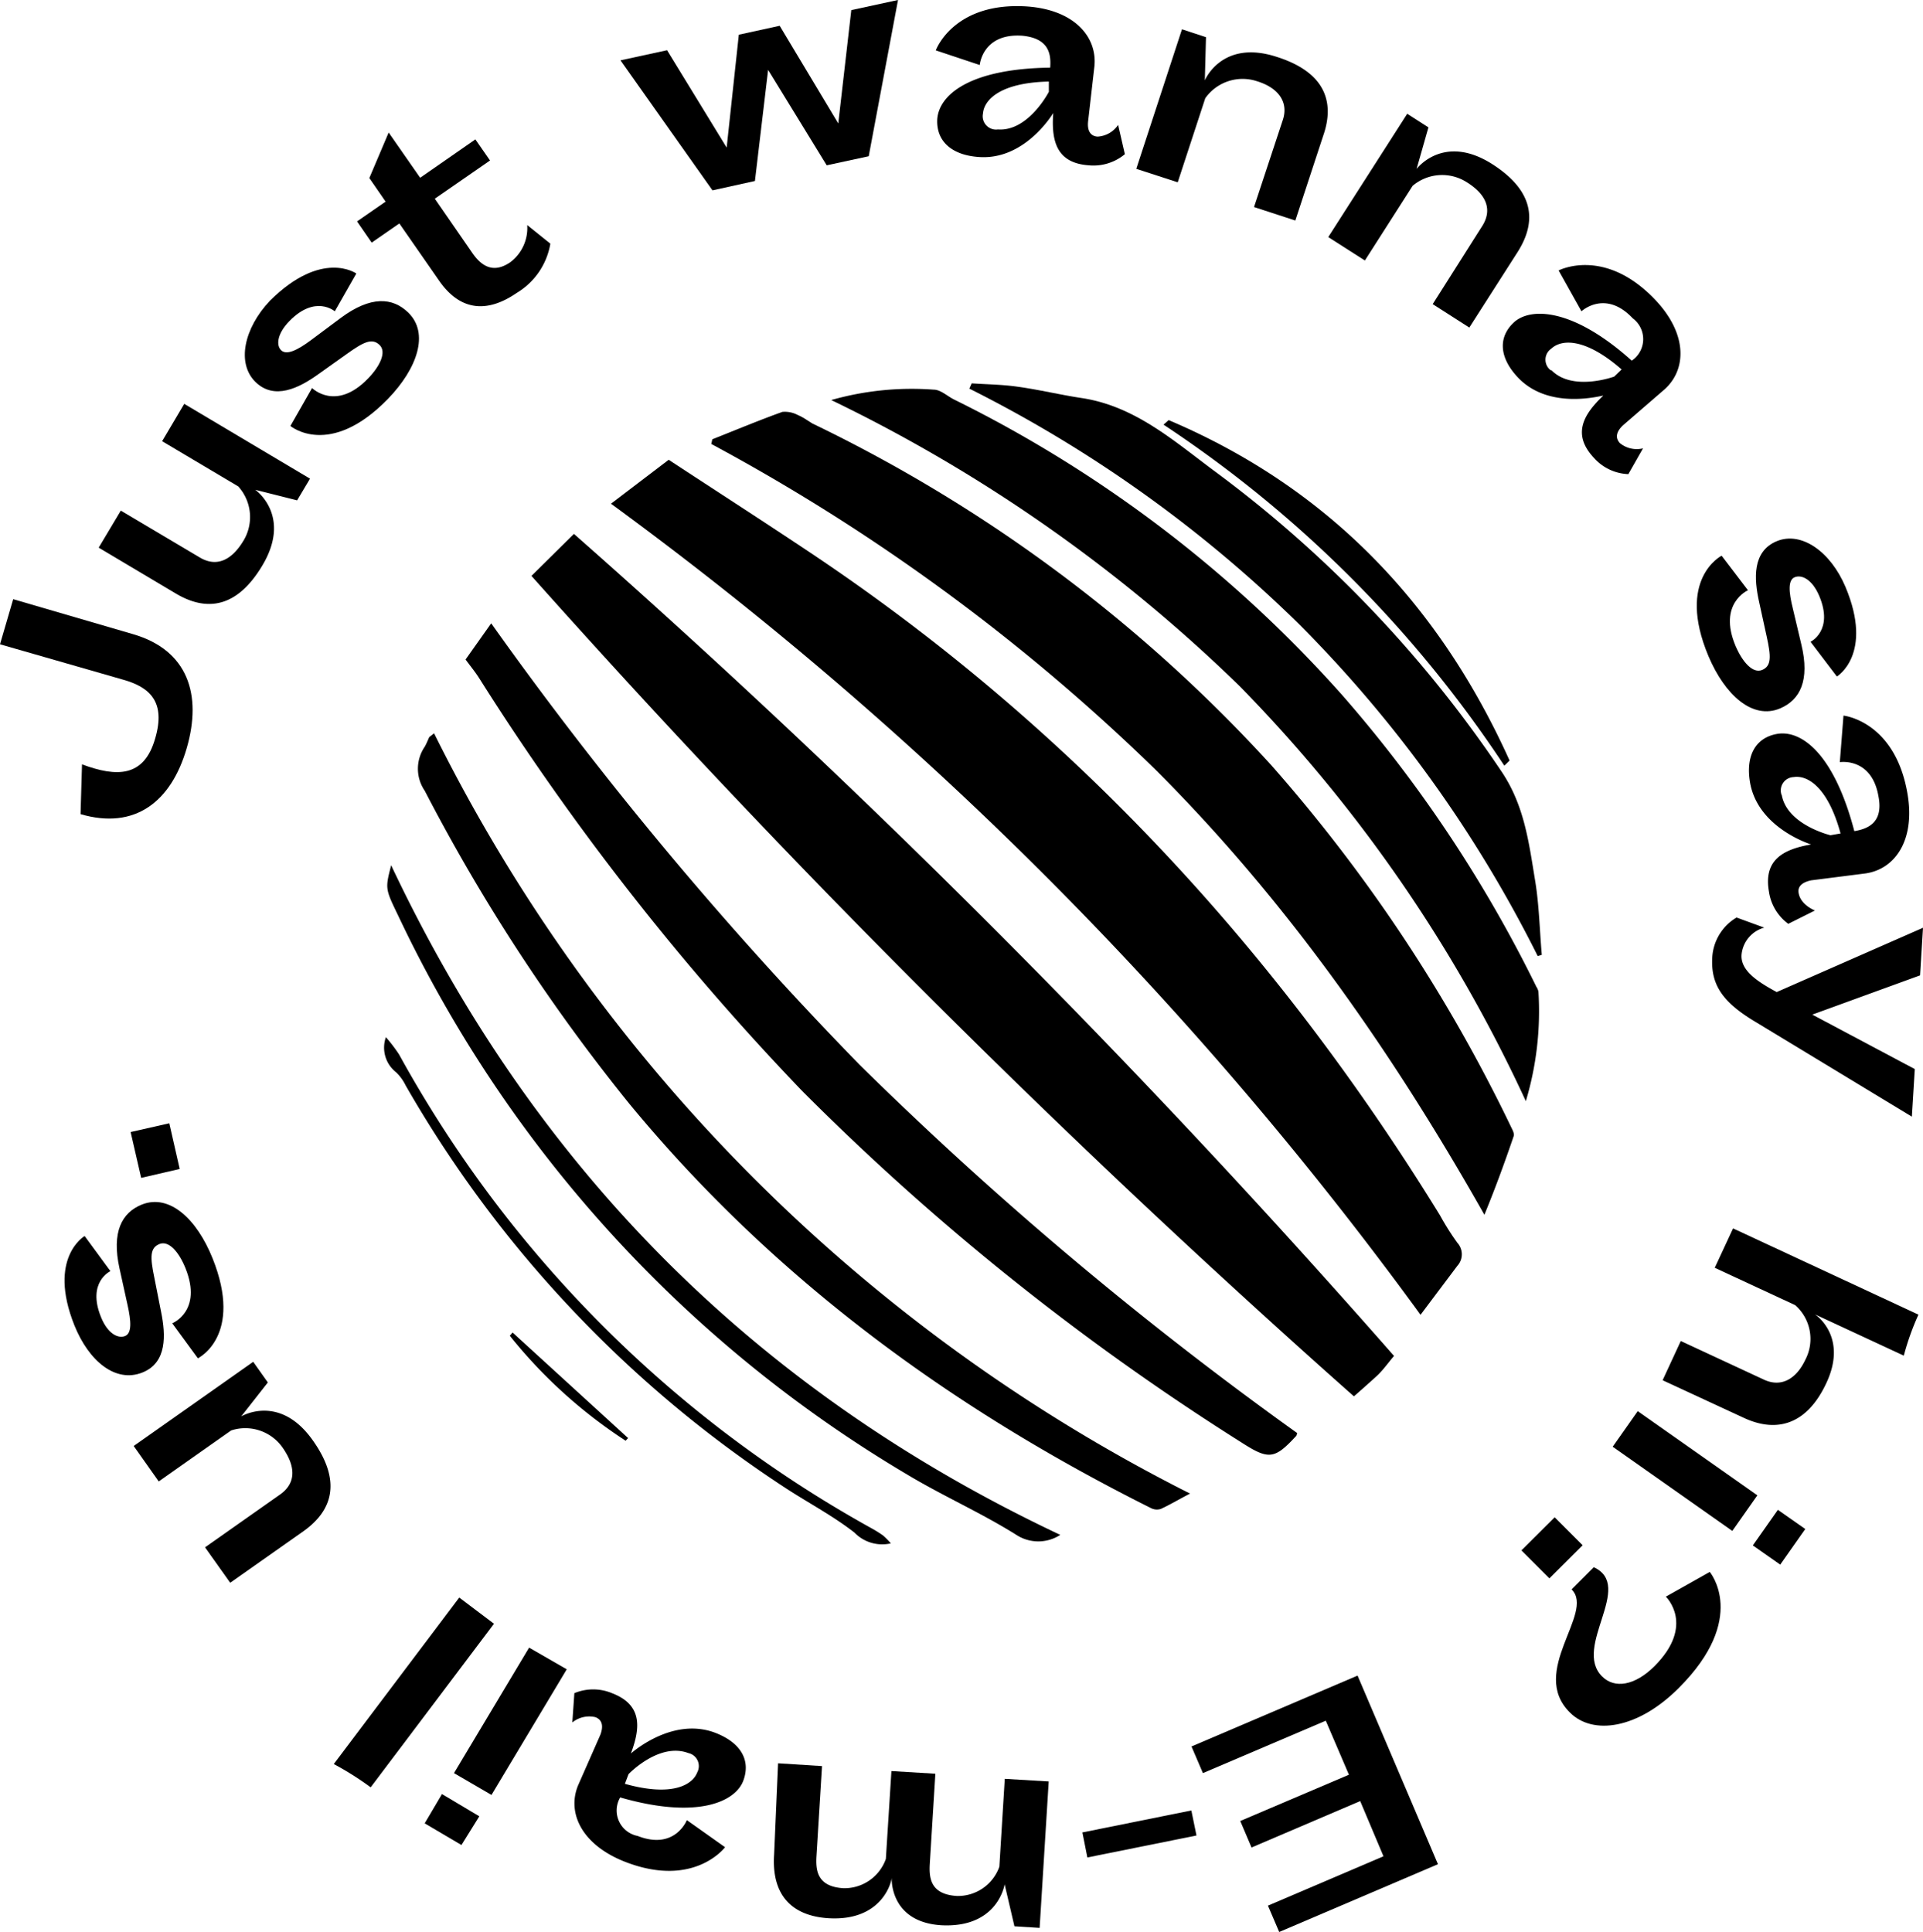 <svg xmlns="http://www.w3.org/2000/svg" viewBox="0 0 131.31 131.94"><g id="Layer_2" data-name="Layer 2"><g id="Layer_1-2" data-name="Layer 1"><path d="M5.6,52.2c2.37.88,4.24.9,5-1.78.73-2.49-.37-3.49-2.18-4L0,44l.9-3.08,8.19,2.39c3.74,1.09,4.72,4.13,3.66,7.78S9.23,56.69,5.5,55.6Z"/><path d="M13.64,38.07c1.14.68,2.18.21,3-1.17a3.12,3.12,0,0,0-.37-3.68l-5.2-3.09,1.51-2.55,8.59,5.11-.88,1.48-2.86-.72s2.52,1.75.49,5.16c-1.69,2.84-3.74,3.22-5.92,1.92L6.74,37.4l1.51-2.53Z"/><path d="M25.12,25.86c.83-.85,1.3-1.83.79-2.31s-1.08-.2-2.24.63l-1.94,1.38c-1.31.94-3,1.79-4.29.52s-.79-3.66,1-5.55C22,17,24.33,18.68,24.33,18.68l-1.47,2.58s-1.33-1.16-3.11.68c-.87.9-.89,1.69-.53,2s1.06,0,2-.7l2.05-1.53c2.05-1.52,3.54-1.4,4.6-.37,1.46,1.41.63,3.82-1.37,5.89-4,4.12-6.67,1.86-6.67,1.86l1.48-2.59S22.93,28.12,25.12,25.86Z"/><path d="M24.38,15.12l1.95-1.35-1.11-1.61,1.32-3.11,2.15,3.09,3.77-2.62,1,1.44-3.77,2.61,2.58,3.73c.7,1,1.52,1.33,2.57.61A2.92,2.92,0,0,0,36,15.37l1.58,1.27A4.86,4.86,0,0,1,35.29,20c-2,1.38-3.85,1.27-5.31-.84l-2.71-3.9-1.89,1.31Z"/><path d="M42.37,4.12l3.18-.69,4.07,6.65.83-7.71,2.79-.61,4,6.67L58.13.69,61.32,0l-2,10.67-2.87.62-4-6.52-.9,7.59L48.65,13Z"/><path d="M74.94,9.33a1.81,1.81,0,0,0,1.41-.8l.46,2a3.35,3.35,0,0,1-2.46.76c-2.14-.15-2.58-1.56-2.43-3.57-.1.16-2,3.25-5.11,3C65,10.59,63.92,9.65,64,8.14c.12-1.67,2.22-3.45,7.71-3.52.07-.92-.07-2-1.9-2.18-2.73-.19-2.91,2-2.91,2l-3-1s1.2-3.33,6.23-3c3.23.23,4.81,2.08,4.6,4.1L74.3,8.29C74.24,8.84,74.4,9.29,74.94,9.33Zm-6.8-.49c2.08.15,3.48-2.57,3.48-2.57l0-.7c-3.29.07-4.43,1.23-4.5,2.19A.91.91,0,0,0,68.14,8.84Z"/><path d="M87.59,8.21C88,7,87.33,6,85.81,5.54A3.12,3.12,0,0,0,82.3,6.71l-1.88,5.74-2.83-.92L80.71,2l1.64.54-.08,2.95s1.16-2.84,4.93-1.6c3.14,1,4,2.94,3.16,5.36l-1.91,5.81-2.82-.92Z"/><path d="M101.21,15.44c.71-1.12.29-2.16-1.06-3a3.12,3.12,0,0,0-3.69.25l-3.26,5.1-2.5-1.6,5.39-8.42,1.45.93-.81,2.84s1.83-2.46,5.17-.33c2.79,1.79,3.1,3.84,1.73,6l-3.3,5.16-2.5-1.6Z"/><path d="M110.61,30.26a1.82,1.82,0,0,0,1.58.36l-1,1.76a3.29,3.29,0,0,1-2.33-1.09c-1.47-1.55-.85-2.89.62-4.27-.18,0-3.68,1-5.81-1.22-1.27-1.33-1.41-2.73-.31-3.77s4-1.05,8.06,2.6a1.77,1.77,0,0,0,.07-2.89c-1.88-2-3.5-.48-3.5-.48l-1.56-2.79s3.13-1.64,6.59,2c2.23,2.35,2.15,4.78.63,6.13l-2.82,2.44C110.42,29.42,110.24,29.86,110.61,30.26Zm-4.69-5c1.43,1.51,4.3.46,4.3.46l.51-.49c-2.47-2.16-4.1-2.08-4.8-1.42A.91.91,0,0,0,105.92,25.31Z"/><path d="M118.51,44.11c.47,1.1,1.18,1.91,1.82,1.64s.61-.92.3-2.31l-.51-2.33c-.35-1.57-.48-3.45,1.2-4.15s3.68.71,4.7,3.13c1.93,4.6-.59,6.11-.59,6.11l-1.8-2.37s1.59-.76.6-3.12c-.49-1.16-1.21-1.48-1.68-1.29s-.41,1-.13,2.13L123,44c.6,2.48-.09,3.8-1.45,4.38-1.88.79-3.77-.92-4.89-3.57-2.22-5.29.9-6.86.9-6.86l1.8,2.36S117.29,41.21,118.51,44.11Z"/><path d="M122.82,61c.14.81,1.11,1.18,1.11,1.18l-1.82.91a3.31,3.31,0,0,1-1.32-2.2c-.37-2.11.89-2.88,2.88-3.22-.18-.06-3.64-1.18-4.17-4.23-.31-1.81.36-3.06,1.85-3.32,1.65-.28,3.88,1.33,5.27,6.64.9-.15,2-.56,1.65-2.37-.46-2.69-2.64-2.34-2.64-2.34l.25-3.18s3.52.36,4.37,5.33c.55,3.19-.86,5.17-2.88,5.45l-3.7.47C123.12,60.24,122.72,60.5,122.82,61Zm-1.16-6.73c.35,2.06,3.33,2.77,3.33,2.77l.69-.12c-.86-3.17-2.26-4-3.2-3.85A.91.91,0,0,0,121.66,54.31Z"/><path d="M131.31,63.36l-.2,3.25-7.36,2.68,7,3.72-.2,3.25-10.74-6.51c-2.19-1.32-3-2.51-2.89-4.37a3.39,3.39,0,0,1,1.66-2.72l1.89.69a2.12,2.12,0,0,0-1.55,1.86c-.07,1.09,1.13,1.85,2.4,2.54Z"/><path d="M123.93,89.76c.2.13,2.21,1.62.79,4.67-1.3,2.81-3.34,3.47-5.64,2.4l-5.55-2.57,1.24-2.68,5.68,2.64c1.21.56,2.22-.08,2.82-1.35a3.07,3.07,0,0,0-.69-3.74l-5.49-2.55,1.25-2.69L131,89.78a17.81,17.81,0,0,0-1,2.8Z"/><path d="M120,102.12l-1.71,2.43-8.17-5.75,1.71-2.43Zm3.27,2.3-1.71,2.43-1.87-1.31,1.71-2.43Z"/><path d="M108.07,105.53l-2.27,2.26-1.91-1.91,2.27-2.26Zm-.74,3,1.5-1.5c2.8,1.28-1.45,5.43.56,7.45.86.87,2.25.63,3.57-.68,2.83-2.82.79-4.76.79-4.76l3-1.69s2.67,3.16-2.13,7.94c-2.8,2.8-5.86,3.22-7.41,1.67C104.36,114.16,108.91,110.15,107.33,108.56Z"/><path d="M98.19,127.31l-10.84,4.63-.77-1.8,7.89-3.37L92.88,123l-7.42,3.17-.77-1.81,7.42-3.16-1.58-3.69-8.39,3.58-.78-1.82,11.34-4.84Z"/><path d="M81.35,123.64l.35,1.71-7.45,1.5-.34-1.71Z"/><path d="M53.13,120.42l3,.19-.38,6.16c-.06,1,.07,2.07,1.84,2.18a3,3,0,0,0,2.9-2l.38-6,3,.18-.38,6.16c-.06,1,.07,2.08,1.85,2.19a3,3,0,0,0,2.9-2l.37-6,3,.18-.62,10-1.72-.11-.67-2.87s-.44,3-4.32,2.8c-3.51-.22-3.4-3.15-3.39-3.26,0,.27-.64,3-4.32,2.78-2.51-.16-3.89-1.59-3.71-4.34Z"/><path d="M40.66,117.27a1.84,1.84,0,0,0-1.58.36l.14-2a3.34,3.34,0,0,1,2.57,0c2,.77,2,2.24,1.29,4.12.14-.12,2.88-2.52,5.77-1.41,1.71.66,2.44,1.86,1.9,3.28s-3.12,2.65-8.4,1.13a1.77,1.77,0,0,0,1.19,2.63c2.55,1,3.36-1.08,3.36-1.08l2.61,1.85s-2.11,2.83-6.82,1c-3-1.17-4-3.39-3.2-5.26L41,118.46C41.19,117.94,41.17,117.47,40.66,117.27ZM47,119.72c-2-.75-4.08,1.44-4.08,1.44l-.25.66c3.16.89,4.6.11,4.94-.78A.91.91,0,0,0,47,119.72Z"/><path d="M31.51,126,29,124.52l1.18-2,2.55,1.52Zm2.05-3.42L31,121.09l5.13-8.57L38.7,114Z"/><path d="M25.31,122.06a20.51,20.51,0,0,0-2.52-1.59l8.57-11.37,2.37,1.79Z"/><path d="M19.13,102.06c1.09-.77,1.08-1.9.16-3.21a3.11,3.11,0,0,0-3.51-1.16l-4.94,3.48L9.13,98.75,17.29,93l1,1.41-1.82,2.32s2.62-1.59,4.9,1.65c1.91,2.7,1.42,4.72-.65,6.19l-5,3.52L14,105.67Z"/><path d="M12.67,86.62c-.44-1.1-1.14-1.93-1.79-1.66s-.63.9-.34,2.3L11,89.59c.32,1.58.42,3.46-1.27,4.14-1.84.74-3.67-.78-4.65-3.22-1.85-4.63.7-6.1.7-6.1l1.76,2.4s-1.61.74-.65,3.12c.46,1.16,1.18,1.5,1.65,1.31s.42-1,.17-2.12l-.55-2.5c-.55-2.49.16-3.81,1.53-4.36,1.89-.75,3.75,1,4.82,3.66,2.14,5.33-1,6.84-1,6.84l-1.75-2.39S13.84,89.55,12.67,86.62Z"/><path d="M9.64,80.44l-.72-3.13,2.64-.6.71,3.12Z"/><path d="M41.72,34.4l3.94-3c3.26,2.14,6.49,4.22,9.68,6.35C73.08,49.6,87.19,64.9,98.33,83a17.88,17.88,0,0,0,1.18,1.87,1.17,1.17,0,0,1,0,1.58L97,89.79A253.17,253.17,0,0,0,41.72,34.4Z"/><path d="M36.29,39.33l2.9-2.87a619.68,619.68,0,0,1,56,56.14c-.4.47-.77,1-1.2,1.39s-1,.9-1.54,1.37A675.08,675.08,0,0,1,36.29,39.33Z"/><path d="M48.64,30c1.59-.63,3.17-1.29,4.78-1.87a1.87,1.87,0,0,1,1.07.22c.37.15.69.4,1,.58A102.65,102.65,0,0,1,86.81,52.26,108,108,0,0,1,103.2,77c.09.18.22.43.16.59-.61,1.79-1.26,3.57-2,5.37C95.08,71.85,87.89,61.55,78.91,52.57A135.09,135.09,0,0,0,48.57,30.32Z"/><path d="M104.19,75.2A100.55,100.55,0,0,0,84.67,46.88,105.76,105.76,0,0,0,56.76,27.32a20.11,20.11,0,0,1,7-.71c.47,0,.92.44,1.38.67A86.88,86.88,0,0,1,91.65,47.47a91.31,91.31,0,0,1,13.26,19.92.94.94,0,0,1,.14.33A21.35,21.35,0,0,1,104.19,75.2Z"/><path d="M88.58,97.87a1.56,1.56,0,0,0-.06.18c-1.48,1.61-1.88,1.66-3.73.47a171.4,171.4,0,0,1-30-24A177.54,177.54,0,0,1,32.68,46.25c-.25-.38-.54-.74-.89-1.21l1.75-2.47A253.79,253.79,0,0,0,58.69,72.71,248.93,248.93,0,0,0,88.58,97.87Z"/><path d="M105,65.29A87.24,87.24,0,0,0,88.75,42.67,89,89,0,0,0,66.19,26.54l.16-.36c1.05.07,2.1.08,3.14.23,1.46.2,2.89.55,4.35.77,3.64.54,6.3,2.92,9.1,5A83,83,0,0,1,102.47,52.6c1.62,2.36,1.92,4.91,2.35,7.51.28,1.68.31,3.4.46,5.1Z"/><path d="M29.64,50.08A115.78,115.78,0,0,0,81.26,102c-.84.44-1.41.78-2,1.05a.88.88,0,0,1-.67-.06C64.88,96.14,52.78,87.26,43,75.41A126.54,126.54,0,0,1,29,54a2.66,2.66,0,0,1,0-3c.12-.21.21-.44.31-.66Z"/><path d="M26.71,59.09C36.45,79.74,51.57,95,72.4,104.82a2.75,2.75,0,0,1-3,0c-2.39-1.5-5-2.65-7.42-4.1A88.08,88.08,0,0,1,27.18,62.51C26.3,60.69,26.3,60.69,26.71,59.09Z"/><path d="M79.8,28.69c10.89,4.62,18.46,12.56,23.28,23.25l-.36.35A82.18,82.18,0,0,0,79.45,29Z"/><path d="M60.83,105.4a2.64,2.64,0,0,1-2.49-.74c-1.45-1.13-3.1-2-4.64-3a80.84,80.84,0,0,1-26-27.53,3.21,3.21,0,0,0-.64-.89,2.14,2.14,0,0,1-.71-2.41,10.93,10.93,0,0,1,.9,1.18,82.28,82.28,0,0,0,32.28,32.37,7.85,7.85,0,0,1,.78.49A5.16,5.16,0,0,1,60.83,105.4Z"/><path d="M35,91l7.89,7.21-.17.18a33.53,33.53,0,0,1-7.91-7.17Z"/></g></g></svg>